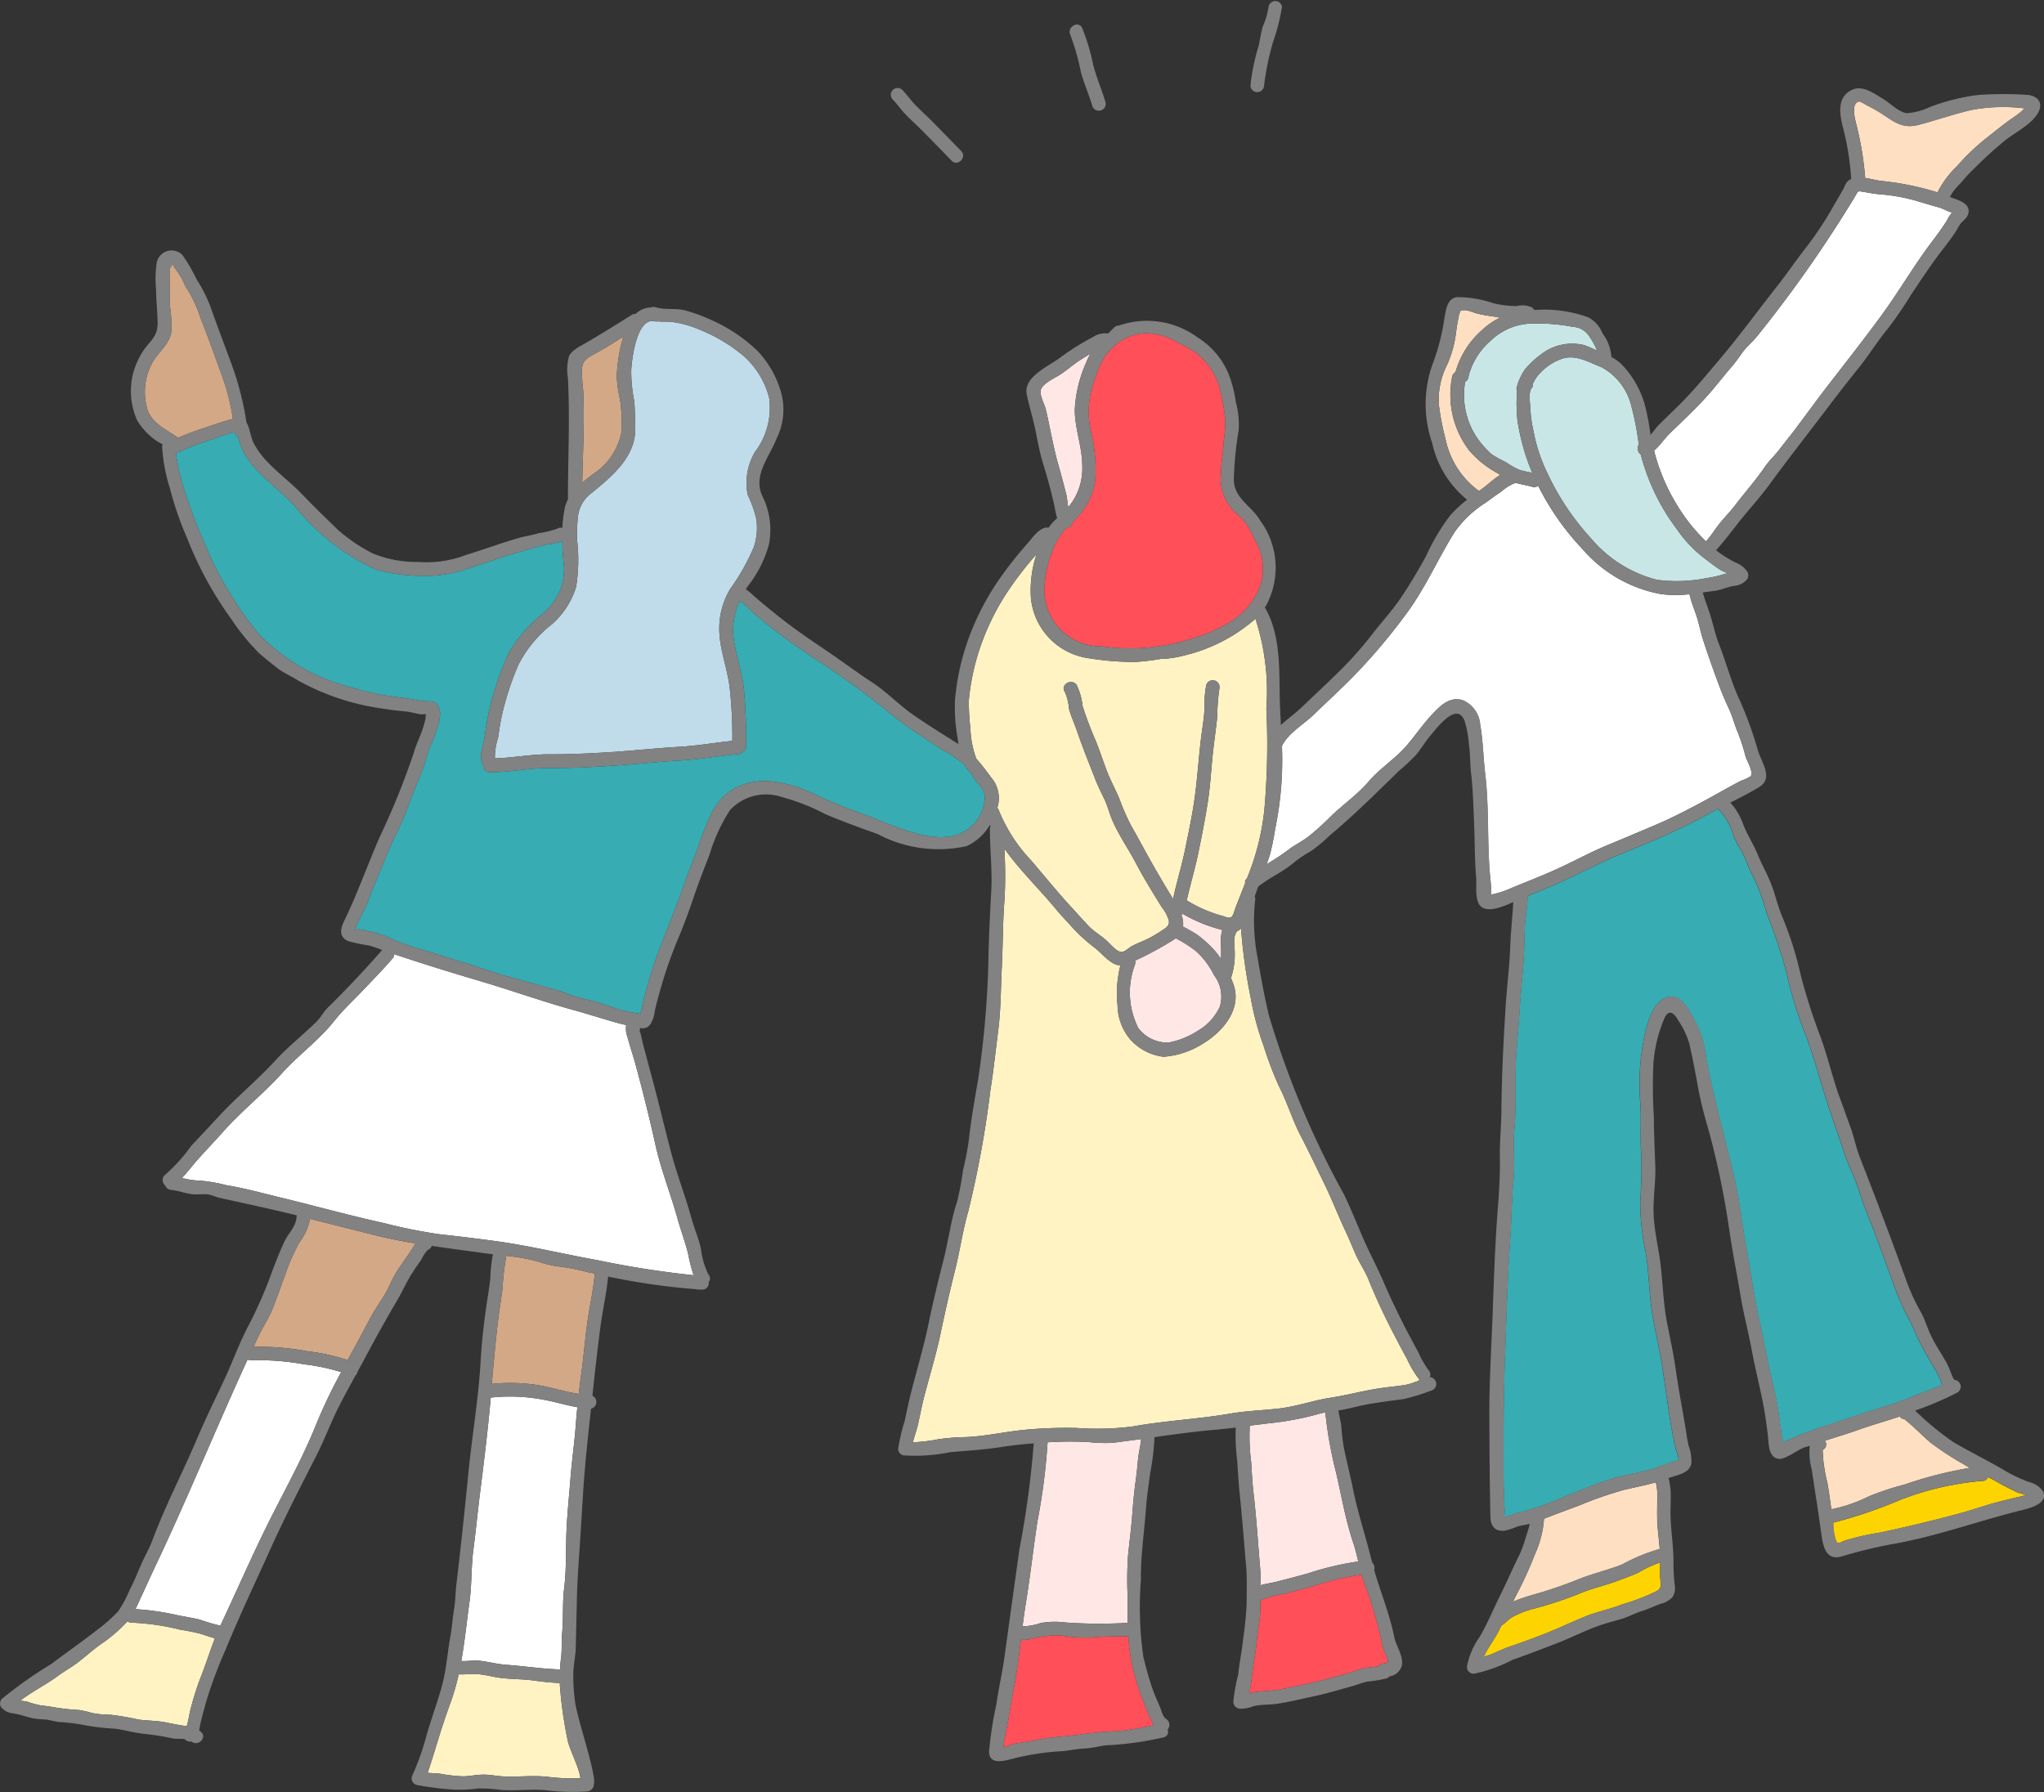 <svg xmlns="http://www.w3.org/2000/svg" viewBox="0 0 68.894 60.406"><rect x="0" y="0" width="68.894" height="60.406" fill="#333333" stroke="none"/><g id="レイヤー_2" data-name="レイヤー 2"><g id="illust_2"><path d="M42.583,35.229a12.182,12.182,0,0,0,.511,1.357c.285.55.461,1.152.746,1.7.273.528.525,1.058.785,1.591s.479,1.1.735,1.643c.118.251.22.508.332.761.132.294.313.554.436.856.248.612.533,1.223.838,1.809.151.289.3.578.458.862a3.438,3.438,0,0,0,.41.688c.009.009.018.016.026.023a2.248,2.248,0,0,1-.466.159c-.286.051-.576.072-.863.115-.568.083-1.119.236-1.685.323-.583.089-1.132.292-1.722.361-.54.064-1.089.078-1.625.169-1.1.19-2.222.241-3.324.439a9.488,9.488,0,0,1-1.891.05,15.019,15.019,0,0,0-1.825.07c-.661.07-1.3.221-1.97.239a7.753,7.753,0,0,0-.848.068,5.456,5.456,0,0,1-.871.106c.046-.2.128-.405.172-.605.074-.34.141-.685.23-1.022.176-.663.376-1.318.519-1.991.152-.724.313-1.443.494-2.16.166-.661.262-1.353.45-2.005a34.519,34.519,0,0,0,.747-4.089c.107-.666.176-1.331.262-2,.092-.717.087-1.431.123-2.152.038-.757.03-1.523.091-2.278a14.427,14.427,0,0,0-.007-1.715c.513.729,1.183,1.37,1.737,2.042.183.224.387.425.577.644a6.11,6.11,0,0,0,.763.685c.269.223.515.551.834.575a3.856,3.856,0,0,0-.095,1.342,1.824,1.824,0,0,0,.416,1.133,1.78,1.78,0,0,0,1.135.6,2.85,2.85,0,0,0,1.288-.418c.7-.409,1.381-1.194,1.058-2.052-.024-.063-.049-.126-.076-.191a.22.22,0,0,0,.018-.041,2.433,2.433,0,0,0,.111-.818c0-.226-.069-.509.07-.7l.007-.013a.371.371,0,0,0,.136-.09,18.6,18.6,0,0,0,.325,2.331A9.281,9.281,0,0,0,42.583,35.229Z" fill="#fff3c3"/><path d="M42.03,29.608a.186.186,0,0,0-.064.168c-.055.141-.11.282-.166.422-.074.188-.151.374-.213.567-.085.266-.2.157-.445.092A4.558,4.558,0,0,1,40,30.351c.12-.54.282-1.072.393-1.614.118-.577.234-1.164.323-1.746s.114-1.2.186-1.793c.042-.345.087-.69.127-1.036a6.807,6.807,0,0,1,.071-.949.23.23,0,0,0-.443-.122,3.7,3.7,0,0,0-.059.794c-.015.339-.078.681-.119,1.017-.077.632-.116,1.268-.2,1.9-.078.605-.209,1.218-.331,1.815-.116.566-.288,1.121-.41,1.686-.335-.55-.658-1.1-.967-1.667-.148-.269-.293-.54-.444-.8a7.826,7.826,0,0,1-.394-.9c-.141-.337-.317-.652-.445-1-.123-.329-.235-.666-.367-.991a11.93,11.93,0,0,1-.431-1.144,2.192,2.192,0,0,0-.2-.71c-.168-.24-.565-.011-.4.232a1.653,1.653,0,0,1,.14.564c.066.252.184.5.268.748.183.539.4,1.07.606,1.6.091.24.206.465.318.7s.169.482.271.718c.218.507.551.979.808,1.47s.566.985.861,1.463a1.277,1.277,0,0,1,.236.451c.024.182-.108.242-.245.336a3.845,3.845,0,0,1-.638.352c-.125.055-.252.105-.371.172-.093.051-.208.169-.312.19-.172.034-.411-.271-.551-.395-.187-.166-.406-.288-.581-.469-.2-.211-.4-.437-.6-.654-.46-.5-.893-1.036-1.335-1.554a5.372,5.372,0,0,1-1.1-1.7.248.248,0,0,0-.049-.086,1.067,1.067,0,0,0-.134-.924c-.187-.246-.367-.5-.574-.727a3.206,3.206,0,0,1-.2-1.029,7.558,7.558,0,0,1-.053-.939,7.746,7.746,0,0,1,.484-2.068,8.1,8.1,0,0,1,.961-1.8c.215-.311.448-.607.692-.895.048-.057.1-.113.145-.168a3.889,3.889,0,0,0-.19,1.473,2.268,2.268,0,0,0,1.884,2.026,9.734,9.734,0,0,0,1.618.136,7.485,7.485,0,0,0,.858-.1,3.452,3.452,0,0,0,.808-.119,5.6,5.6,0,0,0,2.4-1.237,7.908,7.908,0,0,1,.368,3.031,24.949,24.949,0,0,1-.069,3.426A8.394,8.394,0,0,1,42.03,29.608Z" fill="#fff3c3"/><path d="M6.732,56.623a9.641,9.641,0,0,0-.295.94c-.051.172-.08.426-.144.625l-.031-.005c-.245-.034-.474-.083-.717-.13-.292-.055-.588-.047-.881-.09a9.062,9.062,0,0,0-.95-.162,3.249,3.249,0,0,1-.614-.058,2.913,2.913,0,0,0-.431-.1,7.736,7.736,0,0,1-.861-.095c-.146-.029-.284-.045-.43-.06a3.082,3.082,0,0,1-.463-.128,2.029,2.029,0,0,0-.233-.031c.4-.31.857-.531,1.267-.833.225-.166.472-.3.692-.471.251-.192.477-.4.735-.586a4.984,4.984,0,0,0,.921-.789.216.216,0,0,0,.141.048,8.053,8.053,0,0,1,1.649.24,6.726,6.726,0,0,1,.689.14c.162.051.31.108.468.146C7.063,55.689,6.918,56.165,6.732,56.623Z" fill="#fff3c3"/><path d="M19.562,59.944a7.305,7.305,0,0,1-1.129-.053c-.47-.048-.946.008-1.417-.008-.229-.008-.454-.057-.683-.063s-.473.051-.713.058a5.263,5.263,0,0,1-.79-.089c-.138-.017-.277-.018-.416-.029.332-1,.415-1.391.777-2.382a7.458,7.458,0,0,0,.268-.938c.183.01.362-.016.551-.012.31.007.617.108.925.139.356.036.71.035,1.067.082a8.7,8.7,0,0,0,.868.084c0,.022,0,.043,0,.064a13.94,13.94,0,0,0,.265,1.875C19.2,58.983,19.53,59.6,19.562,59.944Z" fill="#fff3c3"/><path d="M10.654,48.021c-.462,1.155-1.09,2.266-1.642,3.38S7.959,53.67,7.427,54.8v0h0a7.14,7.14,0,0,1-.711-.21c-.261-.059-.527-.1-.79-.156a8.5,8.5,0,0,0-1.355-.191l0-.009c.254-.547.5-1.095.76-1.641,1.048-2.23,1.984-4.521,3.014-6.766a.223.223,0,0,0,.107.026,8.725,8.725,0,0,1,1.782.134,7.225,7.225,0,0,1,1.266.265A17.76,17.76,0,0,0,10.654,48.021Z" fill="#fff"/><path d="M19.407,48.031c-.044.6-.133,1.2-.179,1.8s-.115,1.229-.137,1.841,0,1.243-.074,1.844c-.064.509-.024,1.027-.071,1.538-.027.286,0,.564-.038.85-.017.123-.027.247-.034.37-.6-.017-1.2-.113-1.8-.155-.3-.021-.595-.1-.895-.136-.209-.024-.422.019-.631.008.118-.665.185-1.344.277-2,.08-.58.054-1.177.131-1.76.081-.618.141-1.238.218-1.856.136-1.086.271-2.174.367-3.265a6.043,6.043,0,0,1,1.775.072c.386.068.76.187,1.144.253C19.439,47.635,19.421,47.833,19.407,48.031Z" fill="#fff"/><path d="M22.1,38.629c.194.847.519,1.656.748,2.489.108.392.257.768.349,1.162a5.047,5.047,0,0,0,.182.707,32.576,32.576,0,0,1-3.279-.516c-1.16-.208-2.282-.487-3.453-.643-.608-.082-1.211-.156-1.82-.221a17.406,17.406,0,0,1-1.874-.376c-1.18-.258-2.346-.586-3.52-.869-.6-.145-1.213-.316-1.818-.413A5.056,5.056,0,0,0,6.76,39.8a2.965,2.965,0,0,1-.629-.092c.17-.173.314-.367.476-.555.286-.33.594-.643.885-.972.631-.716,1.385-1.309,2.024-2.016.556-.615,1.237-1.1,1.75-1.752.28-.353.638-.685.951-1.014.343-.36.687-.712,1.012-1.088a.229.229,0,0,0,.058-.147c.961.323,1.929.622,2.9.909,1.049.31,2.085.683,3.14.973.48.132.952.285,1.431.421.114.032.231.061.348.087a.794.794,0,0,0,.042.4c.086.321.194.634.28.954C21.672,36.807,21.9,37.721,22.1,38.629Z" fill="#fff"/><path d="M19.418,19.787a5.774,5.774,0,0,0,.03-1.609,6.4,6.4,0,0,1,.03-.746,1.148,1.148,0,0,1,.5-.842c.709-.587,1.491-1.238,1.432-2.249-.017-.287,0-.585-.042-.869a5.115,5.115,0,0,1-.092-.98c.015-.362.181-1.812.8-1.66a.246.246,0,0,0,.1,0c.16.019.322,0,.485.022a3.451,3.451,0,0,1,.906.253,5.484,5.484,0,0,1,1.468.868,2.8,2.8,0,0,1,.892,1.447,2.468,2.468,0,0,1-.478,1.81,2.037,2.037,0,0,0-.245,1.455,3.782,3.782,0,0,1,.289.815,2.059,2.059,0,0,1-.084.937,7.346,7.346,0,0,1-.794,1.41,2.59,2.59,0,0,0-.369,1.468c.03.625.269,1.223.346,1.844a14.79,14.79,0,0,1,.091,1.812c-.588.063-1.17.163-1.764.2-.767.043-1.528.127-2.293.177-.7.045-1.418.081-2.123.076-.61,0-1.216.119-1.822.137a2.187,2.187,0,0,1,.109-.706c.039-.286.085-.569.151-.851a9.908,9.908,0,0,1,.524-1.579,4.1,4.1,0,0,1,1.151-1.395A2.773,2.773,0,0,0,19.418,19.787Z" fill="#c0dceb"/><path d="M65.063,48.623a9.644,9.644,0,0,0,1.111.727c.073.047.147.09.223.131a13.507,13.507,0,0,0-2.191.558,9.639,9.639,0,0,0-1.211.4,5.067,5.067,0,0,1-1.269.437c-.04-.3-.081-.59-.13-.884a5.077,5.077,0,0,1-.162-1.117.2.2,0,0,0,.074-.309c.383-.124.768-.24,1.147-.374.454-.162.921-.29,1.377-.446a.2.2,0,0,0,.154.091C64.494,48.077,64.767,48.37,65.063,48.623Z" fill="#ffdfc2"/><path d="M62.675,3.419a1.2,1.2,0,0,1,.231.119c.148.075.293.152.435.24.484.3.747.582,1.337.427s1.173-.361,1.775-.5a5.81,5.81,0,0,1,1.786-.054l-.019.023A1.94,1.94,0,0,1,68,3.861c-.093.071-.191.135-.284.2-.255.188-.5.386-.752.584a7.468,7.468,0,0,0-1,.955,3.2,3.2,0,0,0-.658.885A9.583,9.583,0,0,0,63.418,6.1c-.157-.017-.356-.073-.552-.1a10.448,10.448,0,0,0-.262-1.66C62.57,4.155,62.327,3.48,62.675,3.419Z" fill="#ffdfc2"/><path d="M48.72,14.793a8.592,8.592,0,0,1-.223-1.155,2.607,2.607,0,0,1,.284-1.353,3.77,3.77,0,0,0,.285-1c.024-.167.042-.33.077-.495a1.194,1.194,0,0,1,.05-.23.932.932,0,0,0,.039-.094c.006.006.019.007.043,0,.129-.051.375.067.5.1a5.47,5.47,0,0,0,.6.107c.06.01.12.022.18.035a2.481,2.481,0,0,0-.607.423,2.943,2.943,0,0,0-.891,1.414.23.23,0,0,0-.117.183,3.092,3.092,0,0,0,.568,2.441,3.284,3.284,0,0,0,.909.75c.05.028.1.058.148.089-.236.147-.448.357-.664.509l-.05.035-.007-.005A2.881,2.881,0,0,1,48.72,14.793Z" fill="#ffdfc2"/><path d="M51.168,53.652a12.862,12.862,0,0,0,.563-1.25,3.5,3.5,0,0,0,.308-1.184l0-.022c.394-.155.792-.3,1.19-.449a13.123,13.123,0,0,1,1.515-.527c.358-.082.715-.154,1.066-.251a2.05,2.05,0,0,1,.051.369c0,.255-.01.511-.007.766,0,.371.059.74.087,1.111a6.068,6.068,0,0,0-1.269.524c-.5.194-1.023.313-1.515.517a15.667,15.667,0,0,1-1.541.519,5.6,5.6,0,0,0-.619.217C51.051,53.878,51.108,53.765,51.168,53.652Z" fill="#ffdfc2"/><path d="M19.618,12.409c.029-.285.218-.365.46-.5.318-.173.626-.367.933-.564a5.329,5.329,0,0,0-.222,1.327,3.886,3.886,0,0,0,.108.779,6.094,6.094,0,0,1,.058,1.073,2.19,2.19,0,0,1-.975,1.465c-.118.092-.24.185-.356.285.021-1.037.084-2.081.033-3.113A5.04,5.04,0,0,1,19.618,12.409Z" fill="#d3a886"/><path d="M4.978,13.832a2.045,2.045,0,0,1,.16-1.611c.2-.371.585-.609.639-1.057a4.432,4.432,0,0,0-.044-.8c-.02-.292-.011-.585-.013-.877a2.905,2.905,0,0,1,0-.337.153.153,0,0,1,.049-.165c.036-.1.067-.091.095.015a2.479,2.479,0,0,1,.383.647,4.409,4.409,0,0,1,.426.828c.086.256.189.5.283.754.205.545.405,1.1.6,1.646a7.616,7.616,0,0,1,.295,1.249c-.318.069-.642.2-.94.293a9.18,9.18,0,0,0-.909.343C5.624,14.483,5.154,14.3,4.978,13.832Z" fill="#d3a886"/><path d="M13.853,42.158c-.17.265-.367.513-.527.786-.142.245-.24.508-.392.749-.189.3-.381.59-.544.906-.216.418-.445.832-.671,1.248a7.028,7.028,0,0,0-1.363-.3A8.7,8.7,0,0,0,8.6,45.4H8.546c.056-.12.111-.24.167-.359.153-.324.352-.617.485-.951.147-.365.27-.738.409-1.1a6.2,6.2,0,0,1,.494-1.125,1.834,1.834,0,0,0,.338-.74.159.159,0,0,0,.007-.039c.734.182,1.467.369,2.2.552.454.114.908.2,1.364.28C13.955,41.985,13.909,42.07,13.853,42.158Z" fill="#d3a886"/><path d="M19.8,44.55c-.083.6-.13,1.2-.212,1.792q-.043.321-.082.645c-.493-.075-.981-.241-1.473-.311a6.016,6.016,0,0,0-1.456-.026c.056-.683.123-1.367.2-2.048.043-.38.105-.758.158-1.136a8.582,8.582,0,0,1,.114-1.034.229.229,0,0,0,.006-.1,6.2,6.2,0,0,1,1.1.2,3.244,3.244,0,0,0,.728.166,7.439,7.439,0,0,1,.922.182l.242.051C20,43.475,19.878,44.014,19.8,44.55Z" fill="#d3a886"/><path d="M33.19,26.941a1.392,1.392,0,0,1-.934,1.2c-.972.3-2.192-.343-3.09-.671-.571-.208-1.14-.427-1.69-.687a4.364,4.364,0,0,0-1.33-.425,2.3,2.3,0,0,0-1.322.179,1.97,1.97,0,0,0-.848.883,12.678,12.678,0,0,0-.5,1.282c-.191.48-.365.957-.538,1.442-.335.94-.757,1.853-1.037,2.816-.116.4-.232.807-.314,1.217a.825.825,0,0,0-.132-.021c-.143-.028-.285-.05-.426-.086-.277-.069-.542-.172-.813-.259-.251-.081-.508-.129-.761-.2s-.473-.179-.72-.243c-.521-.134-1.034-.295-1.554-.432-.469-.124-.935-.3-1.4-.442-.511-.152-1.011-.327-1.526-.471A8.309,8.309,0,0,1,13,31.558a3.365,3.365,0,0,0-.577-.164,1.252,1.252,0,0,0-.283-.066c-.191-.007-.187.081-.131-.088a7.031,7.031,0,0,1,.307-.645c.107-.239.185-.49.289-.73.18-.416.342-.831.517-1.248s.412-.833.572-1.271.326-.854.5-1.275c.1-.228.152-.465.23-.7s.19-.451.268-.684c.083-.25.244-.692.049-.929-.114-.138-.234-.111-.394-.123-.289-.021-.58-.093-.87-.123a9.743,9.743,0,0,1-1.738-.37,6.56,6.56,0,0,1-2.962-1.712A9.786,9.786,0,0,1,7.8,20.07a9.533,9.533,0,0,1-.831-1.593,16.5,16.5,0,0,1-.641-1.616,7.9,7.9,0,0,1-.4-1.578,8.68,8.68,0,0,1,1.092-.429c.275-.088.591-.224.888-.287v0a.181.181,0,0,0,.118.154,2.77,2.77,0,0,0,.189.537,3.345,3.345,0,0,0,.482.629c.4.426.877.771,1.269,1.209a7.6,7.6,0,0,0,2.65,2.081,5.425,5.425,0,0,0,1.538.231,4.269,4.269,0,0,0,1.7-.27c.619-.193,1.234-.421,1.858-.592.223-.061.457-.126.676-.182a3.667,3.667,0,0,0,.566-.118c0,.21.013.417.03.612a2.02,2.02,0,0,1-.1,1.034,2.357,2.357,0,0,1-.557.772A4.738,4.738,0,0,0,17.151,22a10.029,10.029,0,0,0-.662,1.943c-.07.316-.115.628-.163.948-.04.275-.188.565-.074.835a.235.235,0,0,0,.035.058.219.219,0,0,0,.22.246c.666.005,1.328-.146,2-.141.7.006,1.419-.03,2.123-.076.765-.05,1.526-.133,2.293-.177.66-.037,1.3-.157,1.96-.216a.231.231,0,0,0,.147-.068.208.208,0,0,0,.116-.2,18.726,18.726,0,0,0-.068-1.881c-.058-.58-.254-1.129-.343-1.7a2.257,2.257,0,0,1,.2-1.315,3.362,3.362,0,0,1,.457.41c.227.188.458.372.689.556.422.338.875.635,1.32.941a29.322,29.322,0,0,1,2.538,1.83,10.845,10.845,0,0,0,1.113.816c.24.158.477.32.719.474a4.12,4.12,0,0,1,.716.475c.012.011.022.023.033.034s.019.048.029.071a.194.194,0,0,0,.113.108c.083.12.156.247.243.363C33.06,26.545,33.211,26.65,33.19,26.941Z" fill="#37acb3"/><path d="M60.462,48.453a2.584,2.584,0,0,0-.287.135l-.07.044c-.016-.1-.05-.212-.058-.271-.019-.136-.036-.272-.055-.408-.037-.272-.075-.544-.131-.813-.112-.54-.253-1.073-.35-1.616-.1-.564-.244-1.117-.346-1.682-.106-.584-.189-1.168-.3-1.75s-.179-1.159-.278-1.738-.258-1.172-.4-1.755c-.241-.987-.506-1.962-.687-2.964a3.337,3.337,0,0,0-.339-1.166c-.181-.3-.391-.86-.813-.869-.784-.016-.97,1.522-1.041,2.047a8.346,8.346,0,0,0-.017,1.6c.028.548-.013,1.1.025,1.643a14.311,14.311,0,0,1-.032,1.591,8.017,8.017,0,0,0,.174,1.691c.1.55.116,1.1.171,1.655.058.586.2,1.149.308,1.727.205,1.1.294,2.231.552,3.321.017.075.105.27.084.348l-.1.027c-.153.049-.3.107-.454.162a.269.269,0,0,0-.151.053l-.088.03c-.492.157-1.01.208-1.5.368-.472.153-.946.351-1.41.532a10.694,10.694,0,0,1-1.647.592,2.366,2.366,0,0,0-.381.114c-.218.078-.113.012-.126-.192-.038-.618-.04-1.234-.04-1.856,0-1.157.011-2.307.054-3.46.048-1.289.084-2.583.175-3.869.045-.641.045-1.284.106-1.923.057-.584-.022-1.17.033-1.754.06-.642.029-1.285.039-1.929s.085-1.258.124-1.887c.043-.684.116-1.365.159-2.049.02-.328.007-.657.032-.985.023-.312.081-.618.092-.931a.231.231,0,0,0-.006-.06c.471-.19.943-.381,1.4-.6.535-.249,1.048-.52,1.593-.75.529-.223,1.06-.43,1.584-.665.584-.261,1.168-.557,1.73-.861.041-.022.082-.044.124-.065a.254.254,0,0,0,.044.058,1.98,1.98,0,0,1,.452.812c.117.309.318.573.438.877a7.366,7.366,0,0,0,.322.708,7.957,7.957,0,0,1,.378,1.075,18.122,18.122,0,0,1,.667,2,13.734,13.734,0,0,0,.613,2.025c.269.687.463,1.4.678,2.1.2.653.446,1.295.651,1.946.1.315.249.609.371.915.136.342.225.7.366,1.036.293.7.536,1.431.808,2.142a11.543,11.543,0,0,0,.433,1.113c.173.341.344.662.493,1.015a9.135,9.135,0,0,0,.5.914,4.6,4.6,0,0,1,.264.5c.024.061.042.123.065.183-.33.149-.688.265-1.015.4-.574.246-1.182.4-1.771.6-.487.169-.975.329-1.466.487C60.954,48.268,60.7,48.351,60.462,48.453Z" fill="#37acb3"/><path d="M35.246,13.79c-.043-.175-.229-.5-.158-.671.087-.212.491-.389.668-.508.255-.172.483-.38.749-.537l.254-.156a1.678,1.678,0,0,0-.142.288,4.409,4.409,0,0,0-.391,1.6c0,.646.253,1.255.253,1.9a2.035,2.035,0,0,1-.473,1.392c-.028-.16-.042-.336-.068-.438-.082-.314-.163-.633-.253-.945C35.5,15.084,35.4,14.431,35.246,13.79Z" fill="#ffe7e6"/><path d="M38.374,49.062c-.032.254-.047.507-.083.76-.059.422-.1.847-.131,1.271-.034.464-.1.934-.144,1.4a12.646,12.646,0,0,0-.011,1.277c0,.318,0,.628.007.935a16.4,16.4,0,0,1-2.092-.012,2.827,2.827,0,0,0-.836.015,1.938,1.938,0,0,1-.618.113c.034-.271.071-.541.115-.809.148-.91.248-1.824.387-2.735a20.917,20.917,0,0,0,.341-2.66L35.7,48.6c.314-.011.634-.006.947.005a5.116,5.116,0,0,0,.848.032c.323-.041.645-.085.966-.129C38.452,48.692,38.4,48.872,38.374,49.062Z" fill="#ffe7e6"/><path d="M45.612,52.008c.07.206.119.417.169.628a9.9,9.9,0,0,0-1.693.4c-.352.1-.712.192-1.066.283-.156.04-.353.064-.529.118,0-.209-.005-.418-.023-.624-.07-.814-.12-1.625-.214-2.436-.043-.366-.063-.735-.085-1.1a6.568,6.568,0,0,1-.046-1.213v-.008l.606-.074a10.169,10.169,0,0,0,1.714-.319c.073-.021.147-.038.221-.053a.286.286,0,0,0,.013.075,13.777,13.777,0,0,0,.354,1.952C45.218,50.432,45.351,51.234,45.612,52.008Z" fill="#ffe7e6"/><path d="M38.257,32.383a11.382,11.382,0,0,0,1.348-.735.243.243,0,0,0,.025-.02,4.291,4.291,0,0,1,.687.44,2.649,2.649,0,0,1,.6.8,1.186,1.186,0,0,1,.2,1.061,1.8,1.8,0,0,1-.742.816,2.781,2.781,0,0,1-.989.4,1.238,1.238,0,0,1-1.017-.487,2.649,2.649,0,0,1-.115-2.14A.2.2,0,0,0,38.257,32.383Z" fill="#ffe7e6"/><path d="M41.152,31.836c.006.164.011.327,0,.489a2.389,2.389,0,0,0-.268-.344,4.027,4.027,0,0,0-.526-.468,4.794,4.794,0,0,0-.485-.277.879.879,0,0,0-.055-.4.207.207,0,0,0,.048-.031,5.038,5.038,0,0,0,1.153.494c.062.017.121.035.179.052A1.322,1.322,0,0,0,41.152,31.836Z" fill="#ffe7e6"/><path d="M35.533,18.426a2.067,2.067,0,0,1,.384-.6l.022-.021a.252.252,0,0,0,.218-.207,2.17,2.17,0,0,0,.215-.232,2.215,2.215,0,0,0,.551-1.252A5.581,5.581,0,0,0,36.76,14.5a3.051,3.051,0,0,1,.17-1.789,3.024,3.024,0,0,1,.358-.766,2.251,2.251,0,0,1,.391-.384.283.283,0,0,0,.057-.038A1.586,1.586,0,0,1,39,11.276a1.763,1.763,0,0,1,.659.254,4.207,4.207,0,0,1,.687.385,2.362,2.362,0,0,1,.773,1.188,7.689,7.689,0,0,1,.143.756,2.447,2.447,0,0,1,.005.81c-.031.28-.037.553-.08.834a4.687,4.687,0,0,0-.039.542,1.528,1.528,0,0,0,.36,1.092c.136.163.308.29.447.45a3.327,3.327,0,0,1,.35.635,1.866,1.866,0,0,1,.186,1.486,2.432,2.432,0,0,1-.984,1.233,5.727,5.727,0,0,1-1.466.628,6.759,6.759,0,0,1-2.907.219A1.9,1.9,0,0,1,35.2,19.9,3.817,3.817,0,0,1,35.533,18.426Z" fill="#ff4f59"/><path d="M38.619,57.549a2.992,2.992,0,0,0,.276.6,8.15,8.15,0,0,1-1.264.209c-.458.013-.906.07-1.36.128s-.908.072-1.356.174c-.216.049-.433.068-.65.107-.124.022-.3.1-.448.132.014-.1.036-.217.044-.273.029-.211.086-.416.121-.626.068-.413.138-.821.215-1.233.093-.493.154-.993.214-1.493a1.09,1.09,0,0,0,.348-.027,3.24,3.24,0,0,1,1.012-.117,4.675,4.675,0,0,0,.972.07,12.3,12.3,0,0,1,1.288-.041h0a6.659,6.659,0,0,0,.172,1.156A8.281,8.281,0,0,0,38.619,57.549Z" fill="#ff4f59"/><path d="M46.253,54.141c.114.386.232.765.308,1.161a2.191,2.191,0,0,0,.148.489c.087.193.135.256-.1.29a.187.187,0,0,0-.139.086c-.145.027-.291.033-.439.057a4.009,4.009,0,0,0-.491.146c-.4.121-.808.235-1.213.328s-.811.181-1.216.257c-.271.05-.545.045-.818.082a1.21,1.21,0,0,0-.2.052.944.944,0,0,0,.031-.109,3.817,3.817,0,0,0,.07-.462c.041-.4.128-.8.165-1.2s.127-.781.126-1.184c0-.062,0-.124,0-.187a2.925,2.925,0,0,1,.791-.216c.309-.088.622-.16.931-.248a8.839,8.839,0,0,1,1.687-.4C46,53.442,46.148,53.784,46.253,54.141Z" fill="#ff4f59"/><path d="M54.989,13.7a9.725,9.725,0,0,1,.247,1.286.249.249,0,0,0,.066.332,7.178,7.178,0,0,0,1.217,2.52,4.288,4.288,0,0,0,.91.967c.187.138.372.291.57.413a1.974,1.974,0,0,0,.243.11.853.853,0,0,0-.125.023,3.519,3.519,0,0,1-.583.134,5.134,5.134,0,0,1-1.686.06,4.3,4.3,0,0,1-2.231-1.407,8.648,8.648,0,0,1-1.469-2.206,5.47,5.47,0,0,1-.464-1.418,4.229,4.229,0,0,1-.1-.688c0-.166-.077-.6.033-.731a.23.23,0,0,0,.053-.168,1.286,1.286,0,0,1,.268-.382,1.839,1.839,0,0,1,.72-.456c.473-.146.891.126,1.322.288A2.033,2.033,0,0,1,54.989,13.7Z" fill="#c8e6e6"/><path d="M51.626,10.906a6.5,6.5,0,0,1,1.394.112.691.691,0,0,1,.548.32,2.727,2.727,0,0,1,.265.484,4.253,4.253,0,0,0-.44-.189,1.7,1.7,0,0,0-1.458.319,2.8,2.8,0,0,0-.538.505,1.948,1.948,0,0,0-.266.567.187.187,0,0,0,0,.15c0,.042-.007.087-.007.135a5.66,5.66,0,0,0,.02.844,7.375,7.375,0,0,0,.448,1.659c.017.041.035.082.053.123a3.187,3.187,0,0,1-.44-.1,2.61,2.61,0,0,1-.445-.254,3.8,3.8,0,0,1-.5-.28,3.717,3.717,0,0,1-.348-.372,2.573,2.573,0,0,1-.527-2.06.216.216,0,0,0,.114-.189,2.357,2.357,0,0,1,.731-1.182A2.061,2.061,0,0,1,51.626,10.906Z" fill="#c8e6e6"/><path d="M56.26,14.631c.393-.386.8-.763,1.173-1.165.335-.359.629-.752.949-1.123.127-.148.228-.294.341-.453.153-.216.363-.375.525-.586a43.042,43.042,0,0,0,3.282-4.69c.1-.169.064-.185.283-.146.182.032.362.066.546.082a6.139,6.139,0,0,1,1.332.249c.229.07.456.137.685.2.116.033.283.134.421.17v0a.938.938,0,0,0-.169.254c-.15.241-.316.468-.488.694-.609.8-1.106,1.664-1.694,2.472S62.225,12.2,61.607,13c-.382.495-.745,1-1.123,1.5-.172.225-.351.445-.523.67-.154.2-.345.372-.486.582-.3.444-.655.835-.979,1.263-.161.213-.346.4-.516.608s-.3.431-.479.626a5.913,5.913,0,0,1-.916-1.127,6.661,6.661,0,0,1-.8-1.8c-.013-.043-.023-.087-.034-.131C55.939,15.032,56.091,14.8,56.26,14.631Z" fill="#fff"/><path d="M50.992,29.913a3.2,3.2,0,0,1-.734.245c0-.045,0-.092,0-.136,0-.13-.013-.258-.026-.387-.12-1.172-.034-2.365-.174-3.537-.067-.561-.072-1.122-.171-1.681a.966.966,0,0,0-.614-.822c-.412-.1-.692.164-.952.433-.35.362-.617.774-.947,1.147-.375.422-.871.734-1.239,1.165-.384.451-.905.807-1.327,1.226a8.052,8.052,0,0,1-.709.635c-.213.166-.463.282-.679.449-.232.179-.48.329-.726.484.036-.105.071-.211.106-.316a8.621,8.621,0,0,0,.176-.86,11.477,11.477,0,0,0,.231-2.8l0-.007c.189-.42.736-.735,1.063-1.052.385-.373.779-.736,1.161-1.112a19.734,19.734,0,0,0,1.982-2.317c.636-.859,1.053-1.839,1.619-2.74a3.692,3.692,0,0,1,1.049-.989c.165-.116.33-.245.5-.354a1.77,1.77,0,0,1,.423-.279.253.253,0,0,0,.074-.034c.187.056.375.082.566.136a.209.209,0,0,0,.2-.037A8.786,8.786,0,0,0,53.331,18.5a4.573,4.573,0,0,0,2.642,1.524,3.806,3.806,0,0,0,.971.006c.059.25.153.486.236.73.089.26.134.532.219.794.177.546.375,1.1.575,1.634.092.246.2.482.308.72.121.261.185.541.3.8a6.994,6.994,0,0,1,.252.787c.054.171.283.549.171.671a1.207,1.207,0,0,1-.309.147c-.124.061-.245.127-.366.193-.281.153-.559.314-.842.465-.554.3-1.128.6-1.7.842-.528.225-1.054.447-1.585.666-.512.211-.992.469-1.492.706C52.148,29.455,51.567,29.678,50.992,29.913Z" fill="#fff"/><path d="M55.854,53.627a6.919,6.919,0,0,1-1.182.456c-.4.164-.835.242-1.24.407-.428.175-.846.374-1.276.547s-.855.326-1.291.476c-.211.073-.408.173-.614.257a1.857,1.857,0,0,1-.238.072c.131-.288.352-.573.479-.82.038-.075.075-.15.113-.226.128-.077.216-.192.354-.278a3.131,3.131,0,0,1,.777-.3,12.652,12.652,0,0,0,1.419-.466c.454-.2.935-.3,1.4-.475.222-.085.446-.167.665-.262a3.4,3.4,0,0,1,.737-.342c0,.169-.012.339,0,.508C55.965,53.377,56.037,53.507,55.854,53.627Z" fill="#fed400"/><path d="M67.925,50.487c-.2.051-.393.094-.589.145-.441.117-.871.273-1.312.391-.9.242-1.8.459-2.711.65a7.747,7.747,0,0,0-1.151.265c-.136.051-.192.13-.272.023a1.836,1.836,0,0,1-.1-.61l0-.023a16.014,16.014,0,0,0,2.276-.774,9.824,9.824,0,0,1,2.742-.632.2.2,0,0,0,.2-.13c.113.057.226.116.335.18.2.119.415.219.624.323.043.021.192.057.311.1C68.157,50.438,68.015,50.463,67.925,50.487Z" fill="#fed400"/><path d="M68.859,50.273a.745.745,0,0,0-.444-.307,4.882,4.882,0,0,1-.836-.39c-.568-.336-1.158-.625-1.73-.957a9.93,9.93,0,0,1-1.3-1.07,11.1,11.1,0,0,0,1.429-.61.231.231,0,0,0-.115-.427h0c-.093-.173-.154-.391-.244-.556-.17-.31-.377-.605-.529-.923-.133-.275-.211-.57-.364-.835a6.661,6.661,0,0,1-.489-1.078Q63.486,41.053,62.683,39c-.124-.316-.186-.65-.3-.969-.124-.346-.25-.69-.375-1.035-.242-.666-.4-1.363-.641-2.03a20.1,20.1,0,0,1-.668-2.078,11.8,11.8,0,0,0-.614-1.955c-.166-.377-.246-.784-.4-1.166-.13-.33-.309-.637-.442-.965s-.338-.641-.476-.98a2.156,2.156,0,0,0-.445-.767c.327-.166.656-.331.963-.518.5-.3.1-.81-.03-1.228a12.4,12.4,0,0,0-.612-1.694c-.288-.61-.452-1.264-.7-1.891-.116-.3-.183-.6-.27-.9-.082-.289-.2-.562-.28-.852.133-.018.267-.038.4-.055.227-.029.425-.129.648-.169a.612.612,0,0,0,.421-.194.238.238,0,0,0,.036-.278.825.825,0,0,0-.391-.308,3.919,3.919,0,0,1-.656-.411l-.011-.008c.3-.332.57-.7.852-1.053.318-.392.667-.777.964-1.185.643-.881,1.327-1.748,1.988-2.624.332-.439.672-.872,1.015-1.3s.631-.9.986-1.328a12.463,12.463,0,0,0,.755-1.106c.339-.5.671-1.011,1.041-1.494.16-.208.323-.415.467-.635.067-.1.122-.224.2-.319a1.886,1.886,0,0,0,.186-.194c.169-.284-.034-.465-.289-.565-.094-.037-.189-.073-.284-.107a1.675,1.675,0,0,1,.341-.44,5.831,5.831,0,0,1,.5-.539,13.1,13.1,0,0,1,1.037-.94c.344-.271.919-.549,1.116-.958.163-.34-.082-.549-.41-.566a12.22,12.22,0,0,0-1.635.006,7,7,0,0,0-1.626.407,2.111,2.111,0,0,1-.773.206c-.278-.031-.576-.352-.817-.493-.318-.186-.689-.472-1.058-.281-.455.236-.4.737-.3,1.172a9.22,9.22,0,0,1,.3,1.821.52.52,0,0,0-.062.032c-.128.083-.145.2-.213.32-.118.215-.25.427-.37.644a11.381,11.381,0,0,1-.945,1.4c-.306.4-.583.806-.894,1.2-.681.866-1.323,1.749-2.037,2.586-.414.485-.806.969-1.261,1.418-.229.226-.461.449-.69.675-.075.073-.181.222-.292.352a8.044,8.044,0,0,0-.194-1.02,3.247,3.247,0,0,0-.744-1.322,1.462,1.462,0,0,0-.381-.284l0-.016a1.505,1.505,0,0,0-.3-.782,1.044,1.044,0,0,0-.481-.541,4.362,4.362,0,0,0-1.82-.246.184.184,0,0,0-.107-.1.777.777,0,0,0-.486-.033,3.3,3.3,0,0,1-.8-.1,3.7,3.7,0,0,0-1.227-.2c-.313.068-.344.387-.4.657a7.281,7.281,0,0,1-.371,1.507,3.985,3.985,0,0,0-.052,2.739,3.406,3.406,0,0,0,1.18,1.926,4.181,4.181,0,0,0-.57.529,7.228,7.228,0,0,0-.815,1.372c-.263.485-.55.965-.859,1.422-.292.432-.65.813-.967,1.227a12.1,12.1,0,0,1-1.135,1.27c-.413.406-.835.8-1.255,1.2-.2.189-.456.369-.674.575-.007-.134-.013-.267-.021-.4-.067-1.167.09-2.5-.509-3.546l-.014-.019c.015-.023.032-.044.047-.068a2.685,2.685,0,0,0-.2-2.859c-.288-.5-.886-.74-.89-1.386a11.9,11.9,0,0,1,.166-1.683,3.013,3.013,0,0,0-.1-.934,4.03,4.03,0,0,0-.232-.912,2.639,2.639,0,0,0-1.055-1.259,2.88,2.88,0,0,0-2.656-.4.207.207,0,0,0-.161.069c-.066.068-.133.132-.2.2a.715.715,0,0,0-.515.121,7.99,7.99,0,0,0-1.114.7c-.389.291-1.235.638-1.112,1.236.078.384.2.763.281,1.148s.154.816.275,1.2c.133.427.251.867.353,1.3.04.169.061.351.116.517a1.681,1.681,0,0,0-.294.327.212.212,0,0,0-.131,0c-.247.084-.409.336-.576.526-.278.315-.545.642-.791.982a8.781,8.781,0,0,0-1.129,2.048,8.1,8.1,0,0,0-.524,2.254,5.788,5.788,0,0,0,.076,1.2c.014.094.028.187.044.279-.509-.317-1.02-.635-1.514-.976s-.9-.779-1.4-1.106c-.524-.342-1.028-.722-1.549-1.074-.576-.388-1.148-.778-1.688-1.216-.258-.21-.516-.416-.764-.638a2.074,2.074,0,0,0-.257-.211c.033-.048.066-.095.1-.141a3.947,3.947,0,0,0,.687-1.391,2.553,2.553,0,0,0-.227-1.606c-.327-.706.242-1.321.482-1.947a2.172,2.172,0,0,0,.137-1.588,3.359,3.359,0,0,0-.8-1.377,5.433,5.433,0,0,0-1.564-1.035,5.6,5.6,0,0,0-.877-.317c-.312-.077-.671-.006-.968-.1a.2.2,0,0,0-.154.005.758.758,0,0,0-.53.22.209.209,0,0,0-.137.035c-.519.327-1.036.649-1.565.957-.185.107-.45.23-.542.434a1.7,1.7,0,0,0-.036.732c.071,1.363,0,2.727,0,4.092a1.154,1.154,0,0,0-.109.307,4.576,4.576,0,0,0-.079.657.211.211,0,0,0-.173.024,3.383,3.383,0,0,1-.633.152c-.224.069-.458.1-.684.167-.583.169-1.159.383-1.741.56a3.738,3.738,0,0,1-1.632.242,3.944,3.944,0,0,1-1.514-.281,5.586,5.586,0,0,1-1.2-.813c-.4-.392-.8-.774-1.188-1.182-.371-.39-.808-.708-1.177-1.1a2.713,2.713,0,0,1-.466-.64c-.1-.208-.125-.49-.239-.693a10.207,10.207,0,0,0-.481-1.9c-.25-.682-.511-1.36-.75-2.045a5.03,5.03,0,0,0-.453-.878A5.574,5.574,0,0,0,6.152,8.6a.51.51,0,0,0-.875.29,3.9,3.9,0,0,0-.015.891c0,.373.05.743.05,1.115,0,.407-.182.534-.414.829a2.547,2.547,0,0,0-.394.8,2.4,2.4,0,0,0,.13,1.667,2.381,2.381,0,0,0,.471.541,1.874,1.874,0,0,0,.377.245.226.226,0,0,0-.017.085,5.7,5.7,0,0,0,.258,1.384A11.024,11.024,0,0,0,6.3,18.123,12.321,12.321,0,0,0,7.8,20.874a7.392,7.392,0,0,0,.932,1.142c.2.177.417.349.631.514s.456.26.68.407a8.213,8.213,0,0,0,3.011.97c.224.042.445.054.671.082.148.018.289.064.437.086.039.006.134,0,.2,0-.021.028-.012.108-.022.159a2.582,2.582,0,0,1-.092.331c-.092.274-.221.529-.3.807A25.589,25.589,0,0,1,12.8,28.21c-.413.941-.749,1.909-1.2,2.836-.13.265-.186.55.15.682a5.635,5.635,0,0,0,.667.14,4.054,4.054,0,0,1,.463.155c-.584.673-1.207,1.328-1.839,1.951-.131.129-.215.3-.34.431s-.281.268-.424.4c-.336.309-.685.6-.994.941-.613.668-1.319,1.243-1.932,1.911-.3.325-.6.644-.9.961a5.677,5.677,0,0,1-.863.964.236.236,0,0,0-.019.381.232.232,0,0,0,.2.148c.27.024.516.138.791.15.144.007.295-.018.437,0s.266.085.4.115c.572.129,1.146.251,1.72.383q.443.1.884.21a.386.386,0,0,0-.006.049c-.012.324-.276.554-.406.829-.145.309-.272.632-.394.95A15.007,15.007,0,0,1,8.4,44.64c-.329.606-.561,1.276-.855,1.9-.312.661-.632,1.317-.918,1.99-.48,1.133-1.061,2.234-1.488,3.385-.1.273-.253.529-.372.8-.129.291-.237.582-.391.862a3.984,3.984,0,0,1-.387.731,5.146,5.146,0,0,1-.7.623c-.508.4-1.041.765-1.555,1.157A14.422,14.422,0,0,0,.068,57.263a.232.232,0,0,0-.036.278.592.592,0,0,0,.42.215c.231.041.43.11.656.168a4.151,4.151,0,0,0,.446.04c.149.021.291.067.441.084a6.457,6.457,0,0,1,.922.118,8.617,8.617,0,0,0,.986.109c.324.048.638.141.966.172a8.44,8.44,0,0,1,.94.151c.112.023.271.009.412.024a.26.26,0,0,0,.231.083c.223.183.543-.136.32-.327a.524.524,0,0,0-.061-.047c.021-.1.035-.2.058-.293.059-.241.128-.482.193-.722A15.384,15.384,0,0,1,7.607,55.6c.462-1.126.986-2.228,1.487-3.339.484-1.075,1.03-2.135,1.565-3.185.274-.536.48-1.1.75-1.635.181-.36.375-.713.568-1.066a.257.257,0,0,0,.076-.139q.141-.255.278-.513c.346-.653.7-1.284,1.074-1.92.169-.286.293-.587.474-.867.09-.141.184-.279.28-.416.082-.116.168-.334.295-.406a.218.218,0,0,0,.1-.117c.574.086,1.15.16,1.73.241.111.016.224.029.336.043a.285.285,0,0,0-.012.031,4.931,4.931,0,0,0-.082.787c-.036.34-.1.679-.145,1.018-.085.59-.149,1.188-.182,1.783-.072,1.257-.288,2.5-.412,3.754s-.252,2.483-.4,3.718c-.035.3-.036.591-.085.893s-.067.591-.119.885c-.1.539-.133,1.086-.271,1.618-.166.635-.411,1.25-.578,1.887a8.823,8.823,0,0,1-.453,1.231.232.232,0,0,0,.16.282,9.846,9.846,0,0,0,1.3.16,4.573,4.573,0,0,0,.776-.042,5.432,5.432,0,0,1,.765.051c.492.037.988-.031,1.481.006a7.423,7.423,0,0,0,1.436.043.246.246,0,0,0,.218-.249.215.215,0,0,0,.011-.082c-.026-.568-.576-2.14-.648-2.708a6.272,6.272,0,0,1-.056-.908c0-.3.074-.588.081-.885.013-.559.028-1.116.04-1.677.012-.531.049-1.073.085-1.6.044-.641.082-1.283.122-1.925.059-.956.164-1.913.268-2.867a.232.232,0,0,0,.047-.436c.011-.095.021-.19.031-.285.07-.666.149-1.337.235-2,.074-.578.209-1.151.264-1.732a23.219,23.219,0,0,0,2.962.426.254.254,0,0,0,.081.014h.126a.215.215,0,0,0,.219-.255.184.184,0,0,0,0-.243,2.582,2.582,0,0,1-.26-.879c-.075-.348-.223-.682-.318-1.027-.21-.762-.5-1.5-.7-2.271-.211-.8-.4-1.608-.615-2.409-.1-.363-.193-.725-.292-1.089-.032-.116-.054-.235-.084-.352a.945.945,0,0,0-.051-.182l-.01-.021a.2.2,0,0,0,.02-.093.31.31,0,0,0,.328-.1.952.952,0,0,0,.162-.446c.056-.26.128-.515.2-.771a14.453,14.453,0,0,1,.611-1.739c.179-.429.347-.884.495-1.323.164-.489.349-.96.537-1.442a5.868,5.868,0,0,1,.7-1.526,1.658,1.658,0,0,1,1.747-.436,7.083,7.083,0,0,1,1.464.576c.579.245,1.17.46,1.763.671a4.381,4.381,0,0,0,3,.407,1.779,1.779,0,0,0,.784-.717l.02.04a.244.244,0,0,0-.021.1c0,.712.086,1.42.044,2.133-.04.653-.066,1.306-.088,1.959a32.233,32.233,0,0,1-.35,4.334c-.115.674-.239,1.346-.311,2.025a9.69,9.69,0,0,1-.2,1.043,10.3,10.3,0,0,1-.2,1.067c-.209.625-.29,1.3-.452,1.938-.184.722-.36,1.444-.51,2.173-.159.768-.382,1.512-.576,2.268-.087.338-.157.682-.231,1.022a6.418,6.418,0,0,0-.218.929.231.231,0,0,0,.168.222,5.9,5.9,0,0,0,1.578-.106c.575-.051,1.129-.081,1.7-.17.372-.059.747-.1,1.123-.127a31.842,31.842,0,0,1-.482,3.566q-.251,1.8-.5,3.608c-.075.545-.2,1.078-.276,1.62a12.982,12.982,0,0,0-.247,1.585c0,.4.353.356.652.288a8.622,8.622,0,0,1,1.667-.283c.309-.008.6-.087.912-.1s.574-.115.87-.114a11.031,11.031,0,0,0,1.764-.256.19.19,0,0,0,.151-.269.231.231,0,0,0-.046-.353c-.119-.075-.158-.285-.211-.409-.084-.2-.176-.394-.247-.6-.124-.354-.222-.722-.311-1.085a11.683,11.683,0,0,1-.083-2.592c-.012-.8.108-1.569.166-2.361.031-.42.092-.838.149-1.255a8.092,8.092,0,0,0,.142-1.2c.684-.1,1.367-.189,2.061-.251.226-.02.453-.046.68-.073a6.494,6.494,0,0,0,.046,1.1c.027.368.044.736.082,1.1.087.834.15,1.666.222,2.5.035.41.014.831.016,1.243a11.857,11.857,0,0,1-.119,1.188c-.037.4-.128.8-.166,1.2a5.868,5.868,0,0,0-.165.918.239.239,0,0,0,.23.229,1.175,1.175,0,0,0,.454-.087c.249-.059.523-.042.777-.078.429-.06.858-.171,1.282-.26s.819-.215,1.227-.324c.2-.053.381-.136.58-.17a4.306,4.306,0,0,0,.608-.1.233.233,0,0,0,.108-.073.5.5,0,0,0,.411-.351c.076-.316-.192-.67-.251-.971-.155-.779-.462-1.507-.678-2.265a.245.245,0,0,0-.067-.251l-.008-.029c-.206-.834-.479-1.648-.648-2.492-.087-.436-.2-.866-.289-1.3a5.544,5.544,0,0,1-.09-.725c-.016-.2-.082-.385-.1-.579.07-.011.14-.023.209-.037.319-.065.628-.152.95-.2.345-.056.691-.1,1.037-.146a7.23,7.23,0,0,0,.939-.289.231.231,0,0,0-.056-.45.216.216,0,0,0-.046-.238,3.114,3.114,0,0,1-.339-.595c-.137-.247-.267-.5-.4-.746-.28-.543-.547-1.1-.79-1.664-.208-.481-.455-.936-.663-1.415-.216-.5-.42-1.006-.652-1.494a30.3,30.3,0,0,1-2.547-6.086c-.144-.626-.259-1.248-.366-1.884a6.426,6.426,0,0,1-.085-1.96.241.241,0,0,0-.015-.127c.04-.111.08-.22.12-.33.378-.3.821-.483,1.191-.8a4.3,4.3,0,0,1,.595-.4,4.942,4.942,0,0,0,.62-.519c.812-.676,1.571-1.433,2.326-2.169a7.552,7.552,0,0,0,.577-.539c.174-.208.311-.443.486-.651.229-.271.891-1.165,1.156-.514a3.658,3.658,0,0,1,.15.814c.047.327.036.664.075.994.066.558.073,1.131.1,1.693.025.6.014,1.19.068,1.785.024.275-.077.871.225,1.025.26.133.694-.045,1.024-.194-.024.5-.084.993-.1,1.493-.024.631-.1,1.259-.146,1.889-.079,1.2-.139,2.389-.152,3.594,0,.537-.061,1.064-.052,1.6.011.59-.026,1.2-.072,1.784-.089,1.145-.127,2.29-.169,3.439-.043,1.181-.119,2.351-.114,3.533.006,1.138.01,2.278.037,3.411.008.3.164.481.476.447a2.335,2.335,0,0,0,.431-.14c.139-.041.276-.056.415-.091-.032.185-.111.374-.159.549a3.548,3.548,0,0,1-.249.621c-.209.434-.4.871-.615,1.3-.224.455-.414.924-.675,1.361a2.466,2.466,0,0,0-.417.993.23.23,0,0,0,.229.229,4.878,4.878,0,0,0,1.307-.47c.518-.179,1.024-.375,1.535-.573.463-.179.905-.41,1.372-.574.253-.089.5-.153.751-.226.235-.067.451-.192.686-.265s.428-.166.645-.249a.785.785,0,0,0,.4-.222.55.55,0,0,0,.077-.418,6.914,6.914,0,0,1-.04-.8c0-.534-.095-1.063-.1-1.6,0-.252.015-.506.005-.758a2.624,2.624,0,0,0-.069-.442l.023-.008c.281-.1.691-.149.746-.5a1.475,1.475,0,0,0-.091-.568c-.058-.244-.086-.5-.129-.744-.109-.622-.223-1.244-.313-1.87-.074-.51-.181-1.006-.282-1.51-.129-.649-.145-1.309-.221-1.964-.064-.548-.2-1.086-.233-1.637-.039-.574.071-1.138.052-1.712-.019-.55-.048-1.094-.048-1.645a16.449,16.449,0,0,1-.015-1.831,4.817,4.817,0,0,1,.371-1.513c.163-.333.333-.156.462.073a2.822,2.822,0,0,1,.37.763c.118.506.215,1.026.308,1.537.1.533.246,1.048.394,1.569a28.238,28.238,0,0,1,.675,3.361c.106.682.24,1.361.354,2.042.1.616.264,1.215.376,1.826.117.635.279,1.26.4,1.894.06.315.1.633.141.951.03.217.014.56.168.735a.316.316,0,0,0,.374.076c.241-.085.454-.266.7-.359L61,48.738a2.1,2.1,0,0,0,.065.794c.109.728.226,1.454.325,2.184.059.431.161.908.7.745a15.541,15.541,0,0,1,1.778-.426c1.4-.251,2.748-.741,4.123-1.09C68.251,50.877,69.072,50.733,68.859,50.273Zm-3.8-1.65a9.644,9.644,0,0,0,1.111.727c.073.047.147.09.223.131a13.507,13.507,0,0,0-2.191.558,9.639,9.639,0,0,0-1.211.4,5.067,5.067,0,0,1-1.269.437c-.04-.3-.081-.59-.13-.884a5.077,5.077,0,0,1-.162-1.117.2.2,0,0,0,.074-.309c.383-.124.768-.24,1.147-.374.454-.162.921-.29,1.377-.446a.2.2,0,0,0,.154.091C64.494,48.077,64.767,48.37,65.063,48.623Zm-2.388-45.2a1.2,1.2,0,0,1,.231.119c.148.075.293.152.435.24.484.3.747.582,1.337.427s1.173-.361,1.775-.5a5.81,5.81,0,0,1,1.786-.054l-.019.023A1.94,1.94,0,0,1,68,3.861c-.093.071-.191.135-.284.2-.255.188-.5.386-.752.584a7.468,7.468,0,0,0-1,.955,3.2,3.2,0,0,0-.658.885A9.583,9.583,0,0,0,63.418,6.1c-.157-.017-.356-.073-.552-.1a10.448,10.448,0,0,0-.262-1.66C62.57,4.155,62.327,3.48,62.675,3.419ZM56.26,14.631c.393-.386.8-.763,1.173-1.165.335-.359.629-.752.949-1.123.127-.148.228-.294.341-.453.153-.216.363-.375.525-.586a43.042,43.042,0,0,0,3.282-4.69c.1-.169.064-.185.283-.146.182.032.362.066.546.082a6.139,6.139,0,0,1,1.332.249c.229.07.456.137.685.2.116.033.283.134.421.17v0a.938.938,0,0,0-.169.254c-.15.241-.316.468-.488.694-.609.8-1.106,1.664-1.694,2.472S62.225,12.2,61.607,13c-.382.495-.745,1-1.123,1.5-.172.225-.351.445-.523.67-.154.2-.345.372-.486.582-.3.444-.655.835-.979,1.263-.161.213-.346.4-.516.608s-.3.431-.479.626a5.913,5.913,0,0,1-.916-1.127,6.661,6.661,0,0,1-.8-1.8c-.013-.043-.023-.087-.034-.131C55.939,15.032,56.091,14.8,56.26,14.631ZM54.989,13.7a9.725,9.725,0,0,1,.247,1.286.249.249,0,0,0,.066.332,7.178,7.178,0,0,0,1.217,2.52,4.288,4.288,0,0,0,.91.967c.187.138.372.291.57.413a1.974,1.974,0,0,0,.243.11.853.853,0,0,0-.125.023,3.519,3.519,0,0,1-.583.134,5.134,5.134,0,0,1-1.686.06,4.3,4.3,0,0,1-2.231-1.407,8.648,8.648,0,0,1-1.469-2.206,5.47,5.47,0,0,1-.464-1.418,4.229,4.229,0,0,1-.1-.688c0-.166-.077-.6.033-.731a.23.23,0,0,0,.053-.168,1.286,1.286,0,0,1,.268-.382,1.839,1.839,0,0,1,.72-.456c.473-.146.891.126,1.322.288A2.033,2.033,0,0,1,54.989,13.7Zm-3.363-2.794a6.5,6.5,0,0,1,1.394.112.691.691,0,0,1,.548.32,2.727,2.727,0,0,1,.265.484,4.253,4.253,0,0,0-.44-.189,1.7,1.7,0,0,0-1.458.319,2.8,2.8,0,0,0-.538.505,1.948,1.948,0,0,0-.266.567.187.187,0,0,0,0,.15c0,.042-.007.087-.007.135a5.66,5.66,0,0,0,.02.844,7.375,7.375,0,0,0,.448,1.659c.017.041.035.082.053.123a3.187,3.187,0,0,1-.44-.1,2.61,2.61,0,0,1-.445-.254,3.8,3.8,0,0,1-.5-.28,3.717,3.717,0,0,1-.348-.372,2.573,2.573,0,0,1-.527-2.06.216.216,0,0,0,.114-.189,2.357,2.357,0,0,1,.731-1.182A2.061,2.061,0,0,1,51.626,10.906ZM48.72,14.793a8.592,8.592,0,0,1-.223-1.155,2.607,2.607,0,0,1,.284-1.353,3.77,3.77,0,0,0,.285-1c.024-.167.042-.33.077-.495a1.194,1.194,0,0,1,.05-.23.932.932,0,0,0,.039-.094c.006.006.019.007.043,0,.129-.051.375.067.5.1a5.47,5.47,0,0,0,.6.107c.06.01.12.022.18.035a2.481,2.481,0,0,0-.607.423,2.943,2.943,0,0,0-.891,1.414.23.23,0,0,0-.117.183,3.092,3.092,0,0,0,.568,2.441,3.284,3.284,0,0,0,.909.75c.05.028.1.058.148.089-.236.147-.448.357-.664.509l-.05.035-.007-.005A2.881,2.881,0,0,1,48.72,14.793Zm-13.474-1c-.043-.175-.229-.5-.158-.671.087-.212.491-.389.668-.508.255-.172.483-.38.749-.537l.254-.156a1.678,1.678,0,0,0-.142.288,4.409,4.409,0,0,0-.391,1.6c0,.646.253,1.255.253,1.9a2.035,2.035,0,0,1-.473,1.392c-.028-.16-.042-.336-.068-.438-.082-.314-.163-.633-.253-.945C35.5,15.084,35.4,14.431,35.246,13.79Zm.287,4.636a2.067,2.067,0,0,1,.384-.6l.022-.021a.252.252,0,0,0,.218-.207,2.17,2.17,0,0,0,.215-.232,2.215,2.215,0,0,0,.551-1.252A5.581,5.581,0,0,0,36.76,14.5a3.051,3.051,0,0,1,.17-1.789,3.024,3.024,0,0,1,.358-.766,2.251,2.251,0,0,1,.391-.384.283.283,0,0,0,.057-.038A1.586,1.586,0,0,1,39,11.276a1.763,1.763,0,0,1,.659.254,4.207,4.207,0,0,1,.687.385,2.362,2.362,0,0,1,.773,1.188,7.689,7.689,0,0,1,.143.756,2.447,2.447,0,0,1,.005.81c-.031.28-.037.553-.08.834a4.687,4.687,0,0,0-.039.542,1.528,1.528,0,0,0,.36,1.092c.136.163.308.29.447.45a3.327,3.327,0,0,1,.35.635,1.866,1.866,0,0,1,.186,1.486,2.432,2.432,0,0,1-.984,1.233,5.727,5.727,0,0,1-1.466.628,6.759,6.759,0,0,1-2.907.219A1.9,1.9,0,0,1,35.2,19.9,3.817,3.817,0,0,1,35.533,18.426ZM19.618,12.409c.029-.285.218-.365.46-.5.318-.173.626-.367.933-.564a5.329,5.329,0,0,0-.222,1.327,3.886,3.886,0,0,0,.108.779,6.094,6.094,0,0,1,.058,1.073,2.19,2.19,0,0,1-.975,1.465c-.118.092-.24.185-.356.285.021-1.037.084-2.081.033-3.113A5.04,5.04,0,0,1,19.618,12.409Zm-.2,7.378a5.774,5.774,0,0,0,.03-1.609,6.4,6.4,0,0,1,.03-.746,1.148,1.148,0,0,1,.5-.842c.709-.587,1.491-1.238,1.432-2.249-.017-.287,0-.585-.042-.869a5.115,5.115,0,0,1-.092-.98c.015-.362.181-1.812.8-1.66a.246.246,0,0,0,.1,0c.16.019.322,0,.485.022a3.451,3.451,0,0,1,.906.253,5.484,5.484,0,0,1,1.468.868,2.8,2.8,0,0,1,.892,1.447,2.468,2.468,0,0,1-.478,1.81,2.037,2.037,0,0,0-.245,1.455,3.782,3.782,0,0,1,.289.815,2.059,2.059,0,0,1-.084.937,7.346,7.346,0,0,1-.794,1.41,2.59,2.59,0,0,0-.369,1.468c.03.625.269,1.223.346,1.844a14.79,14.79,0,0,1,.091,1.812c-.588.063-1.17.163-1.764.2-.767.043-1.528.127-2.293.177-.7.045-1.418.081-2.123.076-.61,0-1.216.119-1.822.137a2.187,2.187,0,0,1,.109-.706c.039-.286.085-.569.151-.851a9.908,9.908,0,0,1,.524-1.579,4.1,4.1,0,0,1,1.151-1.395A2.773,2.773,0,0,0,19.418,19.787ZM4.978,13.832a2.045,2.045,0,0,1,.16-1.611c.2-.371.585-.609.639-1.057a4.432,4.432,0,0,0-.044-.8c-.02-.292-.011-.585-.013-.877a2.905,2.905,0,0,1,0-.337.153.153,0,0,1,.049-.165c.036-.1.067-.091.095.015a2.479,2.479,0,0,1,.383.647,4.409,4.409,0,0,1,.426.828c.086.256.189.5.283.754.205.545.405,1.1.6,1.646a7.616,7.616,0,0,1,.295,1.249c-.318.069-.642.2-.94.293a9.18,9.18,0,0,0-.909.343C5.624,14.483,5.154,14.3,4.978,13.832ZM6.732,56.623a9.641,9.641,0,0,0-.295.94c-.051.172-.08.426-.144.625l-.031-.005c-.245-.034-.474-.083-.717-.13-.292-.055-.588-.047-.881-.09a9.062,9.062,0,0,0-.95-.162,3.249,3.249,0,0,1-.614-.058,2.913,2.913,0,0,0-.431-.1,7.736,7.736,0,0,1-.861-.095c-.146-.029-.284-.045-.43-.06a3.082,3.082,0,0,1-.463-.128,2.029,2.029,0,0,0-.233-.031c.4-.31.857-.531,1.267-.833.225-.166.472-.3.692-.471.251-.192.477-.4.735-.586a4.984,4.984,0,0,0,.921-.789.216.216,0,0,0,.141.048,8.053,8.053,0,0,1,1.649.24,6.726,6.726,0,0,1,.689.14c.162.051.31.108.468.146C7.063,55.689,6.918,56.165,6.732,56.623Zm3.922-8.6c-.462,1.155-1.09,2.266-1.642,3.38S7.959,53.67,7.427,54.8v0h0a7.14,7.14,0,0,1-.711-.21c-.261-.059-.527-.1-.79-.156a8.5,8.5,0,0,0-1.355-.191l0-.009c.254-.547.5-1.095.76-1.641,1.048-2.23,1.984-4.521,3.014-6.766a.223.223,0,0,0,.107.026,8.725,8.725,0,0,1,1.782.134,7.225,7.225,0,0,1,1.266.265A17.76,17.76,0,0,0,10.654,48.021Zm3.2-5.863c-.17.265-.367.513-.527.786-.142.245-.24.508-.392.749-.189.3-.381.59-.544.906-.216.418-.445.832-.671,1.248a7.028,7.028,0,0,0-1.363-.3A8.7,8.7,0,0,0,8.6,45.4H8.546c.056-.12.111-.24.167-.359.153-.324.352-.617.485-.951.147-.365.27-.738.409-1.1a6.2,6.2,0,0,1,.494-1.125,1.834,1.834,0,0,0,.338-.74.159.159,0,0,0,.007-.039c.734.182,1.467.369,2.2.552.454.114.908.2,1.364.28C13.955,41.985,13.909,42.07,13.853,42.158Zm5.709,17.786a7.305,7.305,0,0,1-1.129-.053c-.47-.048-.946.008-1.417-.008-.229-.008-.454-.057-.683-.063s-.473.051-.713.058a5.263,5.263,0,0,1-.79-.089c-.138-.017-.277-.018-.416-.029.332-1,.415-1.391.777-2.382a7.458,7.458,0,0,0,.268-.938c.183.01.362-.016.551-.012.31.007.617.108.925.139.356.036.71.035,1.067.082a8.7,8.7,0,0,0,.868.084c0,.022,0,.043,0,.064a13.94,13.94,0,0,0,.265,1.875C19.2,58.983,19.53,59.6,19.562,59.944Zm-.155-11.913c-.044.6-.133,1.2-.179,1.8s-.115,1.229-.137,1.841,0,1.243-.074,1.844c-.064.509-.024,1.027-.071,1.538-.027.286,0,.564-.038.85-.017.123-.027.247-.034.37-.6-.017-1.2-.113-1.8-.155-.3-.021-.595-.1-.895-.136-.209-.024-.422.019-.631.008.118-.665.185-1.344.277-2,.08-.58.054-1.177.131-1.76.081-.618.141-1.238.218-1.856.136-1.086.271-2.174.367-3.265a6.043,6.043,0,0,1,1.775.072c.386.068.76.187,1.144.253C19.439,47.635,19.421,47.833,19.407,48.031ZM19.8,44.55c-.083.6-.13,1.2-.212,1.792q-.043.321-.082.645c-.493-.075-.981-.241-1.473-.311a6.016,6.016,0,0,0-1.456-.026c.056-.683.123-1.367.2-2.048.043-.38.105-.758.158-1.136a8.582,8.582,0,0,1,.114-1.034.229.229,0,0,0,.006-.1,6.2,6.2,0,0,1,1.1.2,3.244,3.244,0,0,0,.728.166,7.439,7.439,0,0,1,.922.182l.242.051C20,43.475,19.878,44.014,19.8,44.55Zm2.3-5.921c.194.847.519,1.656.748,2.489.108.392.257.768.349,1.162a5.047,5.047,0,0,0,.182.707,32.576,32.576,0,0,1-3.279-.516c-1.16-.208-2.282-.487-3.453-.643-.608-.082-1.211-.156-1.82-.221a17.406,17.406,0,0,1-1.874-.376c-1.18-.258-2.346-.586-3.52-.869-.6-.145-1.213-.316-1.818-.413A5.056,5.056,0,0,0,6.76,39.8a2.965,2.965,0,0,1-.629-.092c.17-.173.314-.367.476-.555.286-.33.594-.643.885-.972.631-.716,1.385-1.309,2.024-2.016.556-.615,1.237-1.1,1.75-1.752.28-.353.638-.685.951-1.014.343-.36.687-.712,1.012-1.088a.229.229,0,0,0,.058-.147c.961.323,1.929.622,2.9.909,1.049.31,2.085.683,3.14.973.48.132.952.285,1.431.421.114.032.231.061.348.087a.794.794,0,0,0,.042.4c.086.321.194.634.28.954C21.672,36.807,21.9,37.721,22.1,38.629ZM33.19,26.941a1.392,1.392,0,0,1-.934,1.2c-.972.3-2.192-.343-3.09-.671-.571-.208-1.14-.427-1.69-.687a4.364,4.364,0,0,0-1.33-.425,2.3,2.3,0,0,0-1.322.179,1.97,1.97,0,0,0-.848.883,12.678,12.678,0,0,0-.5,1.282c-.191.48-.365.957-.538,1.442-.335.94-.757,1.853-1.037,2.816-.116.4-.232.807-.314,1.217a.825.825,0,0,0-.132-.021c-.143-.028-.285-.05-.426-.086-.277-.069-.542-.172-.813-.259-.251-.081-.508-.129-.761-.2s-.473-.179-.72-.243c-.521-.134-1.034-.295-1.554-.432-.469-.124-.935-.3-1.4-.442-.511-.152-1.011-.327-1.526-.471A8.309,8.309,0,0,1,13,31.558a3.365,3.365,0,0,0-.577-.164,1.252,1.252,0,0,0-.283-.066c-.191-.007-.187.081-.131-.088a7.031,7.031,0,0,1,.307-.645c.107-.239.185-.49.289-.73.18-.416.342-.831.517-1.248s.412-.833.572-1.271.326-.854.5-1.275c.1-.228.152-.465.23-.7s.19-.451.268-.684c.083-.25.244-.692.049-.929-.114-.138-.234-.111-.394-.123-.289-.021-.58-.093-.87-.123a9.743,9.743,0,0,1-1.738-.37,6.56,6.56,0,0,1-2.962-1.712A9.786,9.786,0,0,1,7.8,20.07a9.533,9.533,0,0,1-.831-1.593,16.5,16.5,0,0,1-.641-1.616,7.9,7.9,0,0,1-.4-1.578,8.68,8.68,0,0,1,1.092-.429c.275-.088.591-.224.888-.287v0a.181.181,0,0,0,.118.154,2.77,2.77,0,0,0,.189.537,3.345,3.345,0,0,0,.482.629c.4.426.877.771,1.269,1.209a7.6,7.6,0,0,0,2.65,2.081,5.425,5.425,0,0,0,1.538.231,4.269,4.269,0,0,0,1.7-.27c.619-.193,1.234-.421,1.858-.592.223-.061.457-.126.676-.182a3.667,3.667,0,0,0,.566-.118c0,.21.013.417.03.612a2.02,2.02,0,0,1-.1,1.034,2.357,2.357,0,0,1-.557.772A4.738,4.738,0,0,0,17.151,22a10.029,10.029,0,0,0-.662,1.943c-.07.316-.115.628-.163.948-.04.275-.188.565-.074.835a.235.235,0,0,0,.035.058.219.219,0,0,0,.22.246c.666.005,1.328-.146,2-.141.7.006,1.419-.03,2.123-.076.765-.05,1.526-.133,2.293-.177.66-.037,1.3-.157,1.96-.216a.231.231,0,0,0,.147-.068.208.208,0,0,0,.116-.2,18.726,18.726,0,0,0-.068-1.881c-.058-.58-.254-1.129-.343-1.7a2.257,2.257,0,0,1,.2-1.315,3.362,3.362,0,0,1,.457.41c.227.188.458.372.689.556.422.338.875.635,1.32.941a29.322,29.322,0,0,1,2.538,1.83,10.845,10.845,0,0,0,1.113.816c.24.158.477.32.719.474a4.12,4.12,0,0,1,.716.475c.012.011.022.023.033.034s.019.048.029.071a.194.194,0,0,0,.113.108c.083.12.156.247.243.363C33.06,26.545,33.211,26.65,33.19,26.941Zm5.429,30.608a2.992,2.992,0,0,0,.276.6,8.15,8.15,0,0,1-1.264.209c-.458.013-.906.07-1.36.128s-.908.072-1.356.174c-.216.049-.433.068-.65.107-.124.022-.3.1-.448.132.014-.1.036-.217.044-.273.029-.211.086-.416.121-.626.068-.413.138-.821.215-1.233.093-.493.154-.993.214-1.493a1.09,1.09,0,0,0,.348-.027,3.24,3.24,0,0,1,1.012-.117,4.675,4.675,0,0,0,.972.07,12.3,12.3,0,0,1,1.288-.041h0a6.659,6.659,0,0,0,.172,1.156A8.281,8.281,0,0,0,38.619,57.549Zm-.245-8.487c-.032.254-.047.507-.083.76-.059.422-.1.847-.131,1.271-.034.464-.1.934-.144,1.4a12.646,12.646,0,0,0-.011,1.277c0,.318,0,.628.007.935a16.4,16.4,0,0,1-2.092-.012,2.827,2.827,0,0,0-.836.015,1.938,1.938,0,0,1-.618.113c.034-.271.071-.541.115-.809.148-.91.248-1.824.387-2.735a20.917,20.917,0,0,0,.341-2.66L35.7,48.6c.314-.011.634-.006.947.005a5.116,5.116,0,0,0,.848.032c.323-.041.645-.085.966-.129C38.452,48.692,38.4,48.872,38.374,49.062Zm7.879,5.079c.114.386.232.765.308,1.161a2.191,2.191,0,0,0,.148.489c.087.193.135.256-.1.29a.187.187,0,0,0-.139.086c-.145.027-.291.033-.439.057a4.009,4.009,0,0,0-.491.146c-.4.121-.808.235-1.213.328s-.811.181-1.216.257c-.271.05-.545.045-.818.082a1.21,1.21,0,0,0-.2.052.944.944,0,0,0,.031-.109,3.817,3.817,0,0,0,.07-.462c.041-.4.128-.8.165-1.2s.127-.781.126-1.184c0-.062,0-.124,0-.187a2.925,2.925,0,0,1,.791-.216c.309-.088.622-.16.931-.248a8.839,8.839,0,0,1,1.687-.4C46,53.442,46.148,53.784,46.253,54.141Zm-.641-2.133c.07.206.119.417.169.628a9.9,9.9,0,0,0-1.693.4c-.352.1-.712.192-1.066.283-.156.04-.353.064-.529.118,0-.209-.005-.418-.023-.624-.07-.814-.12-1.625-.214-2.436-.043-.366-.063-.735-.085-1.1a6.568,6.568,0,0,1-.046-1.213v-.008l.606-.074a10.169,10.169,0,0,0,1.714-.319c.073-.021.147-.038.221-.053a.286.286,0,0,0,.013.075,13.777,13.777,0,0,0,.354,1.952C45.218,50.432,45.351,51.234,45.612,52.008ZM42.583,35.229a12.182,12.182,0,0,0,.511,1.357c.285.55.461,1.152.746,1.7.273.528.525,1.058.785,1.591s.479,1.1.735,1.643c.118.251.22.508.332.761.132.294.313.554.436.856.248.612.533,1.223.838,1.809.151.289.3.578.458.862a3.438,3.438,0,0,0,.41.688c.009.009.018.016.026.023a2.248,2.248,0,0,1-.466.159c-.286.051-.576.072-.863.115-.568.083-1.119.236-1.685.323-.583.089-1.132.292-1.722.361-.54.064-1.089.078-1.625.169-1.1.19-2.222.241-3.324.439a9.488,9.488,0,0,1-1.891.05,15.019,15.019,0,0,0-1.825.07c-.661.07-1.3.221-1.97.239a7.753,7.753,0,0,0-.848.068,5.456,5.456,0,0,1-.871.106c.046-.2.128-.405.172-.605.074-.34.141-.685.23-1.022.176-.663.376-1.318.519-1.991.152-.724.313-1.443.494-2.16.166-.661.262-1.353.45-2.005a34.519,34.519,0,0,0,.747-4.089c.107-.666.176-1.331.262-2,.092-.717.087-1.431.123-2.152.038-.757.03-1.523.091-2.278a14.427,14.427,0,0,0-.007-1.715c.513.729,1.183,1.37,1.737,2.042.183.224.387.425.577.644a6.11,6.11,0,0,0,.763.685c.269.223.515.551.834.575a3.856,3.856,0,0,0-.095,1.342,1.824,1.824,0,0,0,.416,1.133,1.78,1.78,0,0,0,1.135.6,2.85,2.85,0,0,0,1.288-.418c.7-.409,1.381-1.194,1.058-2.052-.024-.063-.049-.126-.076-.191a.22.22,0,0,0,.018-.041,2.433,2.433,0,0,0,.111-.818c0-.226-.069-.509.07-.7l.007-.013a.371.371,0,0,0,.136-.09,18.6,18.6,0,0,0,.325,2.331A9.281,9.281,0,0,0,42.583,35.229Zm-4.326-2.846a11.382,11.382,0,0,0,1.348-.735.243.243,0,0,0,.025-.02,4.291,4.291,0,0,1,.687.44,2.649,2.649,0,0,1,.6.8,1.186,1.186,0,0,1,.2,1.061,1.8,1.8,0,0,1-.742.816,2.781,2.781,0,0,1-.989.4,1.238,1.238,0,0,1-1.017-.487,2.649,2.649,0,0,1-.115-2.14A.2.2,0,0,0,38.257,32.383Zm2.9-.547c.006.164.011.327,0,.489a2.389,2.389,0,0,0-.268-.344,4.027,4.027,0,0,0-.526-.468,4.794,4.794,0,0,0-.485-.277.879.879,0,0,0-.055-.4.207.207,0,0,0,.048-.031,5.038,5.038,0,0,0,1.153.494c.062.017.121.035.179.052A1.322,1.322,0,0,0,41.152,31.836Zm.878-2.228a.186.186,0,0,0-.064.168c-.055.141-.11.282-.166.422-.074.188-.151.374-.213.567-.085.266-.2.157-.445.092A4.558,4.558,0,0,1,40,30.351c.12-.54.282-1.072.393-1.614.118-.577.234-1.164.323-1.746s.114-1.2.186-1.793c.042-.345.087-.69.127-1.036a6.807,6.807,0,0,1,.071-.949.23.23,0,0,0-.443-.122,3.7,3.7,0,0,0-.059.794c-.015.339-.078.681-.119,1.017-.077.632-.116,1.268-.2,1.9-.078.605-.209,1.218-.331,1.815-.116.566-.288,1.121-.41,1.686-.335-.55-.658-1.1-.967-1.667-.148-.269-.293-.54-.444-.8a7.826,7.826,0,0,1-.394-.9c-.141-.337-.317-.652-.445-1-.123-.329-.235-.666-.367-.991a11.93,11.93,0,0,1-.431-1.144,2.192,2.192,0,0,0-.2-.71c-.168-.24-.565-.011-.4.232a1.653,1.653,0,0,1,.14.564c.066.252.184.5.268.748.183.539.4,1.07.606,1.6.091.24.206.465.318.7s.169.482.271.718c.218.507.551.979.808,1.47s.566.985.861,1.463a1.277,1.277,0,0,1,.236.451c.024.182-.108.242-.245.336a3.845,3.845,0,0,1-.638.352c-.125.055-.252.105-.371.172-.093.051-.208.169-.312.19-.172.034-.411-.271-.551-.395-.187-.166-.406-.288-.581-.469-.2-.211-.4-.437-.6-.654-.46-.5-.893-1.036-1.335-1.554a5.372,5.372,0,0,1-1.1-1.7.248.248,0,0,0-.049-.086,1.067,1.067,0,0,0-.134-.924c-.187-.246-.367-.5-.574-.727a3.206,3.206,0,0,1-.2-1.029,7.558,7.558,0,0,1-.053-.939,7.746,7.746,0,0,1,.484-2.068,8.1,8.1,0,0,1,.961-1.8c.215-.311.448-.607.692-.895.048-.057.1-.113.145-.168a3.889,3.889,0,0,0-.19,1.473,2.268,2.268,0,0,0,1.884,2.026,9.734,9.734,0,0,0,1.618.136,7.485,7.485,0,0,0,.858-.1,3.452,3.452,0,0,0,.808-.119,5.6,5.6,0,0,0,2.4-1.237,7.908,7.908,0,0,1,.368,3.031,24.949,24.949,0,0,1-.069,3.426A8.394,8.394,0,0,1,42.03,29.608Zm8.962.3a3.2,3.2,0,0,1-.734.245c0-.045,0-.092,0-.136,0-.13-.013-.258-.026-.387-.12-1.172-.034-2.365-.174-3.537-.067-.561-.072-1.122-.171-1.681a.966.966,0,0,0-.614-.822c-.412-.1-.692.164-.952.433-.35.362-.617.774-.947,1.147-.375.422-.871.734-1.239,1.165-.384.451-.905.807-1.327,1.226a8.052,8.052,0,0,1-.709.635c-.213.166-.463.282-.679.449-.232.179-.48.329-.726.484.036-.105.071-.211.106-.316a8.621,8.621,0,0,0,.176-.86,11.477,11.477,0,0,0,.231-2.8l0-.007c.189-.42.736-.735,1.063-1.052.385-.373.779-.736,1.161-1.112a19.734,19.734,0,0,0,1.982-2.317c.636-.859,1.053-1.839,1.619-2.74a3.692,3.692,0,0,1,1.049-.989c.165-.116.33-.245.5-.354a1.77,1.77,0,0,1,.423-.279.253.253,0,0,0,.074-.034c.187.056.375.082.566.136a.209.209,0,0,0,.2-.037A8.786,8.786,0,0,0,53.331,18.5a4.573,4.573,0,0,0,2.642,1.524,3.806,3.806,0,0,0,.971.006c.059.25.153.486.236.73.089.26.134.532.219.794.177.546.375,1.1.575,1.634.092.246.2.482.308.72.121.261.185.541.3.8a6.994,6.994,0,0,1,.252.787c.054.171.283.549.171.671a1.207,1.207,0,0,1-.309.147c-.124.061-.245.127-.366.193-.281.153-.559.314-.842.465-.554.3-1.128.6-1.7.842-.528.225-1.054.447-1.585.666-.512.211-.992.469-1.492.706C52.148,29.455,51.567,29.678,50.992,29.913Zm.176,23.739a12.862,12.862,0,0,0,.563-1.25,3.5,3.5,0,0,0,.308-1.184l0-.022c.394-.155.792-.3,1.19-.449a13.123,13.123,0,0,1,1.515-.527c.358-.082.715-.154,1.066-.251a2.05,2.05,0,0,1,.051.369c0,.255-.01.511-.007.766,0,.371.059.74.087,1.111a6.068,6.068,0,0,0-1.269.524c-.5.194-1.023.313-1.515.517a15.667,15.667,0,0,1-1.541.519,5.6,5.6,0,0,0-.619.217C51.051,53.878,51.108,53.765,51.168,53.652Zm4.686-.025a6.919,6.919,0,0,1-1.182.456c-.4.164-.835.242-1.24.407-.428.175-.846.374-1.276.547s-.855.326-1.291.476c-.211.073-.408.173-.614.257a1.857,1.857,0,0,1-.238.072c.131-.288.352-.573.479-.82.038-.075.075-.15.113-.226.128-.077.216-.192.354-.278a3.131,3.131,0,0,1,.777-.3,12.652,12.652,0,0,0,1.419-.466c.454-.2.935-.3,1.4-.475.222-.085.446-.167.665-.262a3.4,3.4,0,0,1,.737-.342c0,.169-.012.339,0,.508C55.965,53.377,56.037,53.507,55.854,53.627Zm4.608-5.174a2.584,2.584,0,0,0-.287.135l-.07.044c-.016-.1-.05-.212-.058-.271-.019-.136-.036-.272-.055-.408-.037-.272-.075-.544-.131-.813-.112-.54-.253-1.073-.35-1.616-.1-.564-.244-1.117-.346-1.682-.106-.584-.189-1.168-.3-1.75s-.179-1.159-.278-1.738-.258-1.172-.4-1.755c-.241-.987-.506-1.962-.687-2.964a3.337,3.337,0,0,0-.339-1.166c-.181-.3-.391-.86-.813-.869-.784-.016-.97,1.522-1.041,2.047a8.346,8.346,0,0,0-.017,1.6c.028.548-.013,1.1.025,1.643a14.311,14.311,0,0,1-.032,1.591,8.017,8.017,0,0,0,.174,1.691c.1.55.116,1.1.171,1.655.058.586.2,1.149.308,1.727.205,1.1.294,2.231.552,3.321.017.075.105.27.084.348l-.1.027c-.153.049-.3.107-.454.162a.269.269,0,0,0-.151.053l-.088.03c-.492.157-1.01.208-1.5.368-.472.153-.946.351-1.41.532a10.694,10.694,0,0,1-1.647.592,2.366,2.366,0,0,0-.381.114c-.218.078-.113.012-.126-.192-.038-.618-.04-1.234-.04-1.856,0-1.157.011-2.307.054-3.46.048-1.289.084-2.583.175-3.869.045-.641.045-1.284.106-1.923.057-.584-.022-1.17.033-1.754.06-.642.029-1.285.039-1.929s.085-1.258.124-1.887c.043-.684.116-1.365.159-2.049.02-.328.007-.657.032-.985.023-.312.081-.618.092-.931a.231.231,0,0,0-.006-.06c.471-.19.943-.381,1.4-.6.535-.249,1.048-.52,1.593-.75.529-.223,1.06-.43,1.584-.665.584-.261,1.168-.557,1.73-.861.041-.022.082-.044.124-.065a.254.254,0,0,0,.044.058,1.98,1.98,0,0,1,.452.812c.117.309.318.573.438.877a7.366,7.366,0,0,0,.322.708,7.957,7.957,0,0,1,.378,1.075,18.122,18.122,0,0,1,.667,2,13.734,13.734,0,0,0,.613,2.025c.269.687.463,1.4.678,2.1.2.653.446,1.295.651,1.946.1.315.249.609.371.915.136.342.225.7.366,1.036.293.7.536,1.431.808,2.142a11.543,11.543,0,0,0,.433,1.113c.173.341.344.662.493,1.015a9.135,9.135,0,0,0,.5.914,4.6,4.6,0,0,1,.264.5c.024.061.042.123.065.183-.33.149-.688.265-1.015.4-.574.246-1.182.4-1.771.6-.487.169-.975.329-1.466.487C60.954,48.268,60.7,48.351,60.462,48.453Zm7.463,2.034c-.2.051-.393.094-.589.145-.441.117-.871.273-1.312.391-.9.242-1.8.459-2.711.65a7.747,7.747,0,0,0-1.151.265c-.136.051-.192.13-.272.023a1.836,1.836,0,0,1-.1-.61l0-.023a16.014,16.014,0,0,0,2.276-.774,9.824,9.824,0,0,1,2.742-.632.2.2,0,0,0,.2-.13c.113.057.226.116.335.18.2.119.415.219.624.323.043.021.192.057.311.1C68.157,50.438,68.015,50.463,67.925,50.487Z" fill="#828282"/><path d="M32.4,5.093c-.33-.338-.657-.673-.987-1.009-.174-.175-.359-.341-.533-.516s-.3-.365-.463-.534a.229.229,0,0,0-.324.324c.167.169.294.366.463.534s.358.342.532.517c.332.334.658.671.988,1.008C32.279,5.629,32.6,5.3,32.4,5.093Z" fill="#828282"/><path d="M37.261,3.44c-.126-.417-.3-.818-.413-1.245a6.942,6.942,0,0,0-.373-1.25c-.125-.267-.521-.035-.4.231a7.8,7.8,0,0,1,.358,1.259c.107.384.268.75.382,1.127A.229.229,0,0,0,37.261,3.44Z" fill="#828282"/><path d="M42.759.222a2.563,2.563,0,0,1-.2.68c-.058.213-.09.428-.135.643a7.059,7.059,0,0,0-.278,1.346.23.23,0,0,0,.459,0,9.143,9.143,0,0,1,.3-1.465,6.839,6.839,0,0,0,.306-1.2A.23.23,0,0,0,42.759.222Z" fill="#828282"/></g></g></svg>